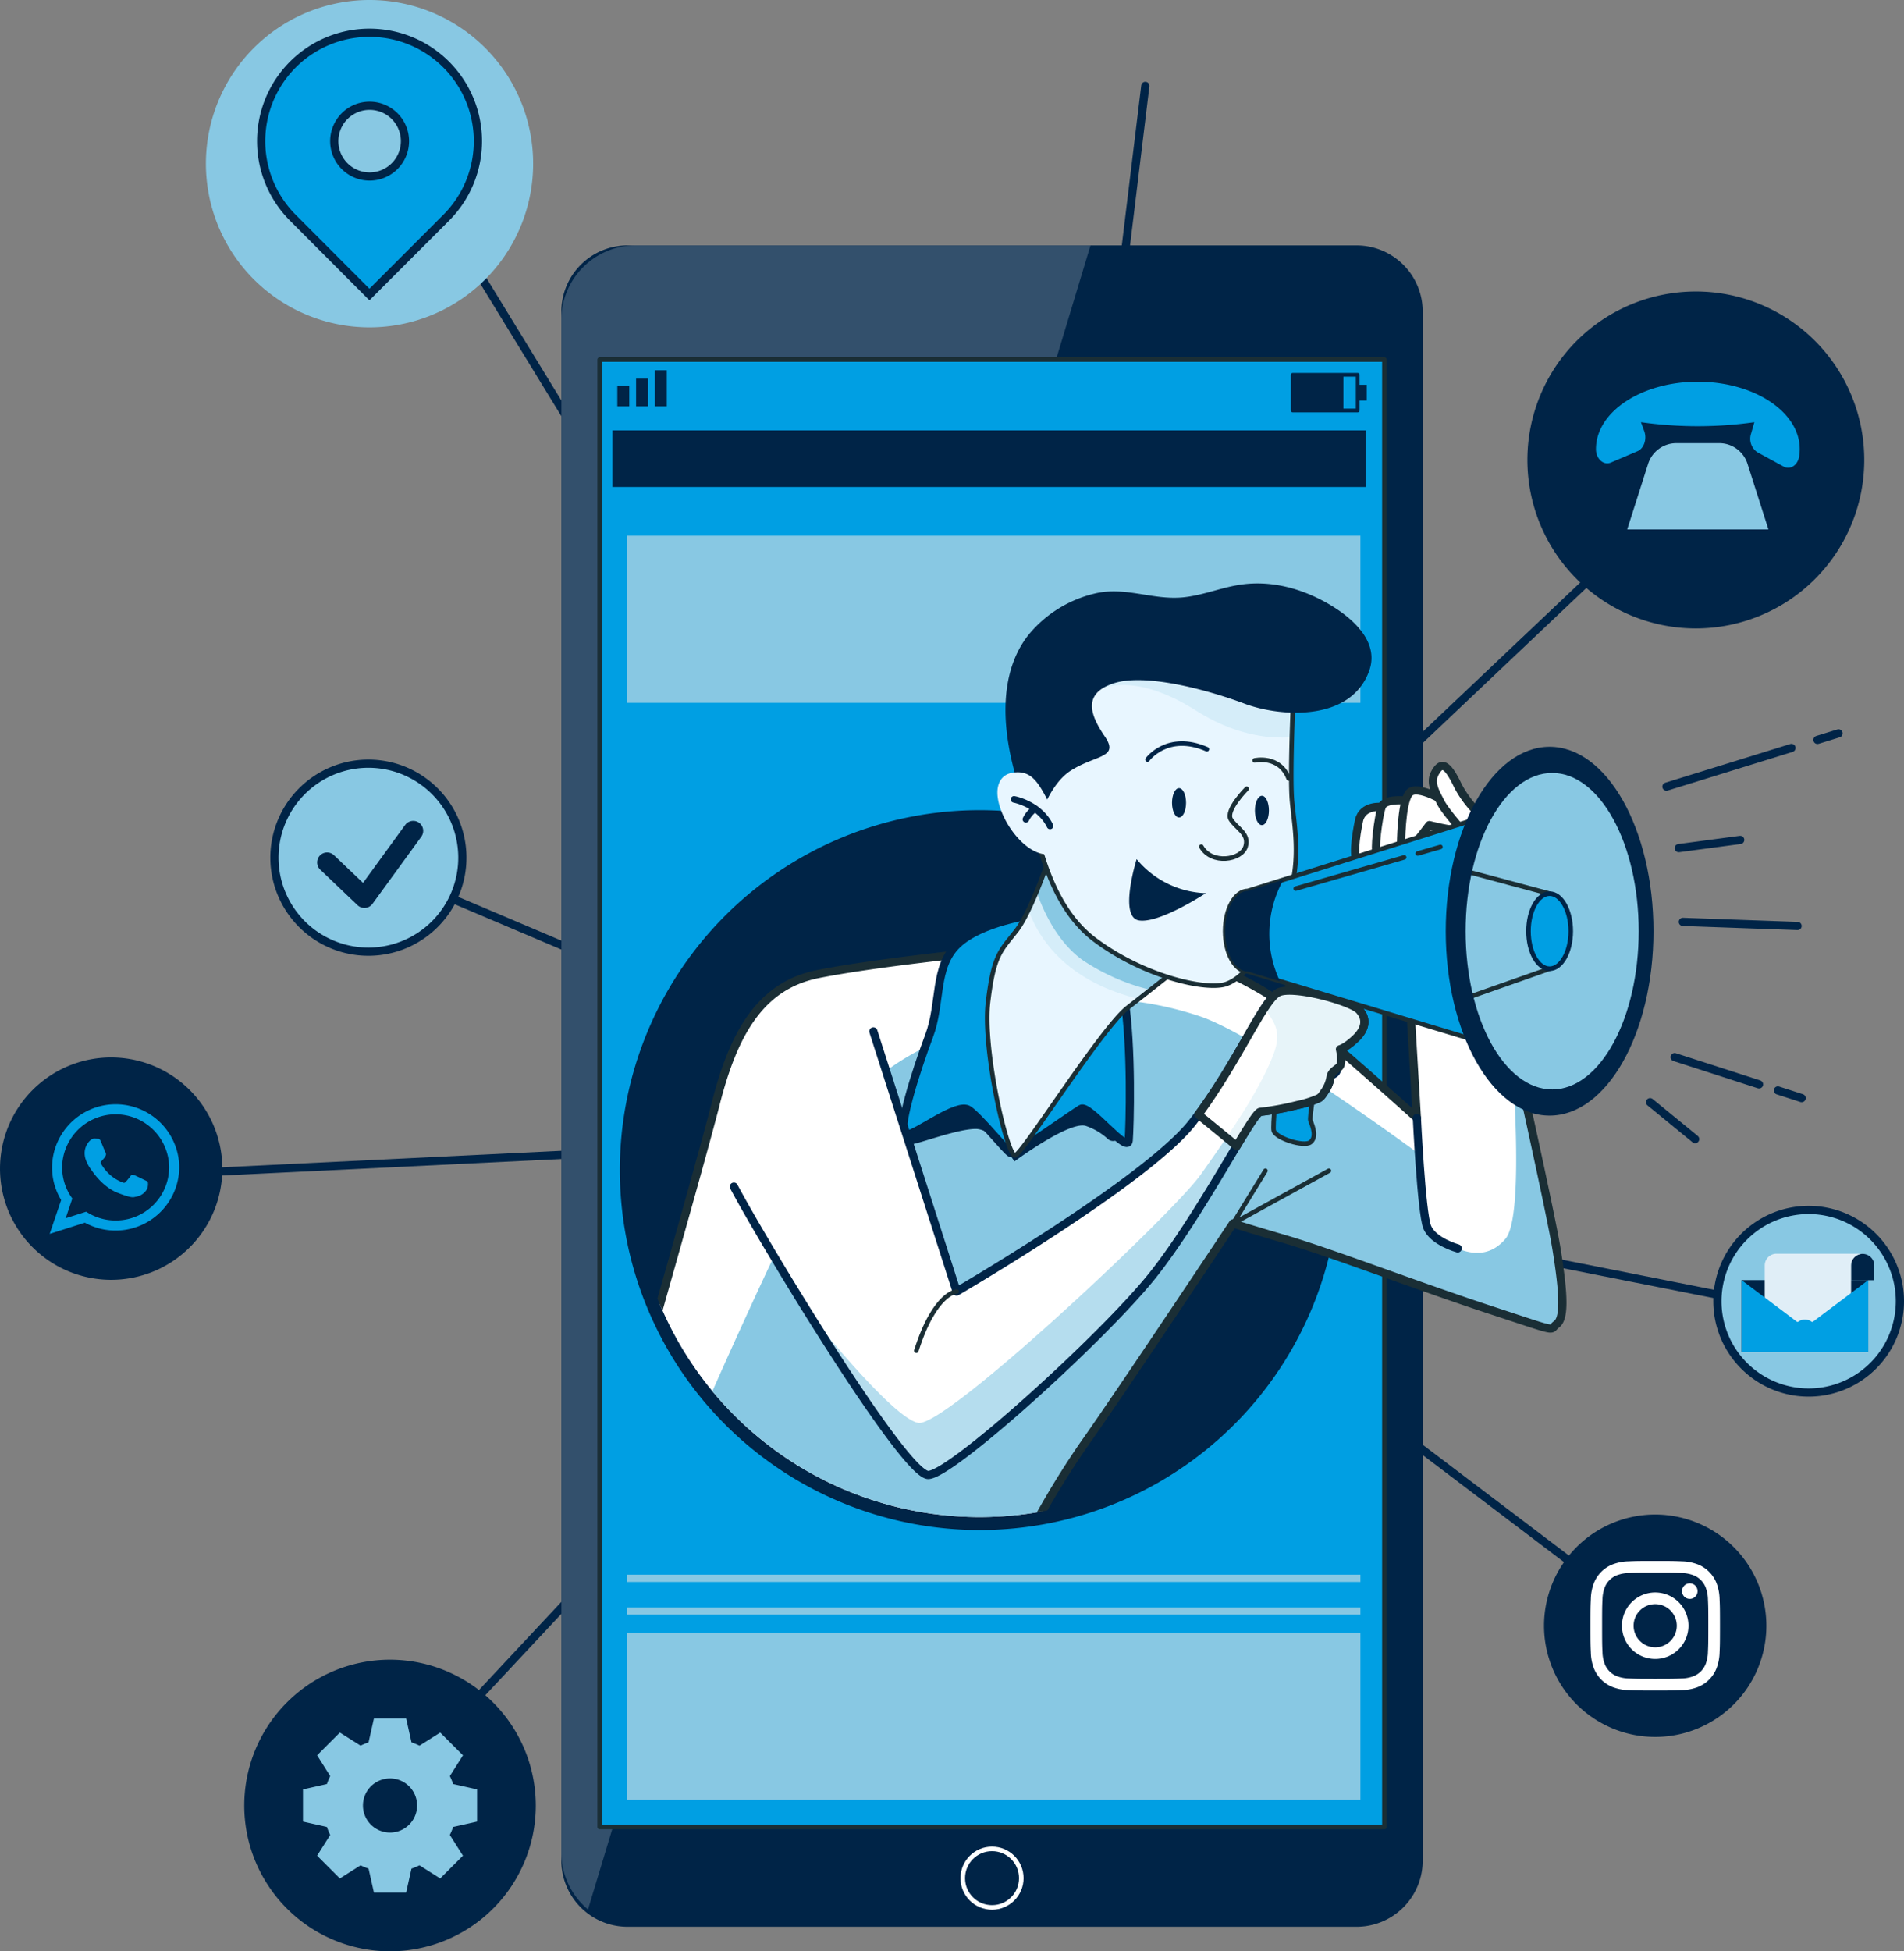 <svg xmlns="http://www.w3.org/2000/svg" width="425.502" height="435.955" data-name="Group 41049"><rect width="100%" height="100%" fill="#808080" stroke="none"/><defs><clipPath id="g"><path fill="none" d="M227.137 207.918c-3.549 4.563-5.071 5.324-6.338 15.973s4.31 34.736 6.085 34.229 19.27-28.4 25.1-32.961 11.917-9.382 11.917-9.382-14.2-4.31-19.017-10.395A136.549 136.549 0 0 1 235 190.17s-4.31 13.184-7.86 17.748" data-name="Path 80092"/></clipPath><clipPath id="a"><path fill="none" d="M0 0h425.502v435.955H0z" data-name="Rectangle 2177"/></clipPath><clipPath id="c"><path fill="none" d="M140.234 54.827H303.16a14.784 14.784 0 0 1 14.784 14.784v346.08a14.784 14.784 0 0 1-14.784 14.784H140.235a14.784 14.784 0 0 1-14.784-14.784V69.61a14.783 14.783 0 0 1 14.783-14.783Z" data-name="Rectangle 2156"/></clipPath><clipPath id="d"><path fill="none" d="M125.451 54.827h118.254v371.781H125.451z" data-name="Rectangle 2155"/></clipPath><clipPath id="e"><path fill="none" d="M209.1 123.726v60.811A77.516 77.516 0 1 0 281.132 307.7H414.1V123.726Z" data-name="Path 80078"/></clipPath><clipPath id="f"><path fill="none" d="M316.639 249.753S296.1 231.244 289 225.919s-20.538-13.184-35.244-14.2-34.989 1.014-34.989 1.014-23.312 2.353-35.99 4.888-18.762 12.93-22.819 28.9c-1.823 7.176-7.159 26.213-12.483 45a77.653 77.653 0 0 0 85.389 46.165 164.555 164.555 0 0 1 9.147-14.66c8.114-11.41 33.551-49.7 33.551-49.7s1.268.507 11.663 3.55 29.411 10.4 45.638 15.719 13.185 4.564 14.96 3.3 1.774-6.086 0-16.989-15.213-70.232-15.213-70.232l-18.51-1.517Z" data-name="Path 80080"/></clipPath><clipPath id="b"><path fill="none" d="M0 0h425.503v435.955H0z" data-name="Rectangle 2154"/></clipPath><clipPath id="h"><path fill="none" d="M229.835 190.169h34.067v33.011h-34.067z" data-name="Rectangle 2171"/></clipPath><clipPath id="i"><path fill="none" d="M241.336 148.081c-11.409 6.085-13.438 25.1-11.663 30.679s3.8 22.819 14.959 31.186 25.1 11.409 29.412 9.888 8.113-7.353 12.677-16.48 2.535-18.763 2.028-24.341.254-22.566.254-22.566-11.664-9.127-17.748-11.155a37.406 37.406 0 0 0-11.433-1.676 39.3 39.3 0 0 0-18.486 4.465" data-name="Path 80097"/></clipPath><clipPath id="j"><path fill="none" d="M236.966 143.616h52.037v21.157h-52.037z" data-name="Rectangle 2172"/></clipPath><clipPath id="k"><path fill="none" d="M285.877 221.64c-3.509 1.375-9.306 16.035-19.313 29.021s-52.776 37.887-52.776 37.887l-18.608-58.117L164 265.112c6.727 12.733 38.146 64.587 43.467 64.426s39.391-31.125 50.142-44.641 22.242-36.186 24.009-36.493a60.64 60.64 0 0 0 8.324-1.521 23.254 23.254 0 0 0 4.524-1.4c.752-.276.99-.791 1.72-1.828a7.809 7.809 0 0 0 1.175-3.079c.117-.541.111-.508.225-.476s.3.058.765-.315c.991-.791 1.106-5.36 1.106-5.36s1.26-.292 3.48-2.389 2.656-4.393.821-6.366c-1.541-1.659-10.636-4.342-15.585-4.342a6.585 6.585 0 0 0-2.293.317" data-name="Path 80119"/></clipPath><clipPath id="l"><path fill="none" d="M180.606 221.323h124.296v108.215H180.606z" data-name="Rectangle 2173"/></clipPath><clipPath id="m"><path fill="none" d="M285.877 221.64c-3.362 1.316-8.824 14.821-18.071 27.37l8.566 7.021c2.69-4.475 4.6-7.516 5.243-7.627a60.64 60.64 0 0 0 8.324-1.521 23.254 23.254 0 0 0 4.524-1.4c.752-.276.99-.791 1.72-1.828a7.809 7.809 0 0 0 1.175-3.079c.223-1.021.882-1.369 1.872-2.16s.224-3.991.224-3.991 1.26-.292 3.48-2.389 2.656-4.393.821-6.366c-1.541-1.659-10.636-4.341-15.585-4.342a6.585 6.585 0 0 0-2.293.317" data-name="Path 80125"/></clipPath></defs><g clip-path="url(#a)" data-name="Group 41048"><path fill="none" stroke="#002447" stroke-linecap="round" stroke-linejoin="round" stroke-width="1.833" d="M96.528 43.973 224.59 253.19 380.2 105.77" data-name="Path 80053"/><path fill="none" stroke="#002447" stroke-linecap="round" stroke-linejoin="round" stroke-width="1.833" d="m29.195 262.709 195.4-9.519-142.213-60.309" data-name="Path 80054"/><path fill="none" stroke="#002447" stroke-linecap="round" stroke-linejoin="round" stroke-width="1.833" d="M255.953 19.189 226.884 258.12l178.331 35.38" data-name="Path 80055"/><path fill="none" stroke="#002447" stroke-linecap="round" stroke-linejoin="round" stroke-width="1.833" d="m85.36 402.1 139.23-148.91 144.442 109.448" data-name="Path 80056"/><g data-name="Group 41004"><g clip-path="url(#b)" data-name="Group 41003"><path fill="#002447" d="M24.844 236.248a24.843 24.843 0 1 0 24.844 24.844 24.872 24.872 0 0 0-24.844-24.844" data-name="Path 80057"/><path fill="#009fe3" fill-rule="evenodd" d="M40.057 260.453a14.22 14.22 0 0 0-28.413-.26c-.007.207-.014.413-.014.619a14 14 0 0 0 2.037 7.288l-2.567 7.568 7.874-2.5a14.235 14.235 0 0 0 21.086-12.354c0-.12 0-.239-.007-.359m-14.21 12.22a11.911 11.911 0 0 1-6.576-1.963l-4.592 1.464 1.49-4.406a11.744 11.744 0 0 1-2.276-6.956 10.992 10.992 0 0 1 .06-1.151 11.959 11.959 0 0 1 23.808.226c.027.306.04.612.04.925a11.921 11.921 0 0 1-11.954 11.861" data-name="Path 80058"/><path fill="#009fe3" fill-rule="evenodd" d="M32.363 263.661c-.353-.173-2.063-1.012-2.383-1.125s-.552-.173-.785.173-.906 1.125-1.1 1.351-.406.26-.759.087a9.408 9.408 0 0 1-2.8-1.717 10.339 10.339 0 0 1-1.937-2.39c-.2-.346-.02-.532.153-.705s.346-.406.526-.606c.047-.06.086-.113.126-.166a3.969 3.969 0 0 0 .22-.413.623.623 0 0 0-.027-.606c-.086-.173-.785-1.877-1.078-2.569s-.579-.573-.785-.573-.433-.032-.666-.032a1.289 1.289 0 0 0-.932.432 3.876 3.876 0 0 0-1.218 2.889 4.417 4.417 0 0 0 .18 1.178 7.85 7.85 0 0 0 1.245 2.4c.173.226 2.409 3.834 5.95 5.225s3.547.918 4.187.858a3.475 3.475 0 0 0 2.349-1.644 2.856 2.856 0 0 0 .206-1.644c-.086-.139-.319-.226-.665-.4" data-name="Path 80059"/><path fill="#88c8e3" d="M82.58 0a36.565 36.565 0 1 0 0 73.131A36.565 36.565 0 0 0 82.58 0" data-name="Path 80060"/><path fill="#009fe3" d="M99.691 14.4a24.215 24.215 0 0 0-34.224 34.267L82.558 65.8l17.133-17.133a24.2 24.2 0 0 0 0-34.266M82.558 39.435a7.9 7.9 0 1 1 7.943-7.9 7.9 7.9 0 0 1-7.943 7.9" data-name="Path 80061"/><path fill="none" stroke="#002447" stroke-width="1.833" d="M99.691 14.4a24.215 24.215 0 0 0-34.224 34.267L82.558 65.8l17.133-17.133a24.2 24.2 0 0 0 0-34.266ZM82.558 39.435a7.9 7.9 0 1 1 7.943-7.9 7.9 7.9 0 0 1-7.943 7.9Z" data-name="Path 80062"/><path fill="#002447" d="M87.163 370.8a32.577 32.577 0 1 0 32.577 32.577A32.615 32.615 0 0 0 87.163 370.8" data-name="Path 80063"/><path fill="#002447" d="M369.9 338.369a24.844 24.844 0 1 0 24.844 24.844 24.872 24.872 0 0 0-24.844-24.844" data-name="Path 80064"/><path fill="#fff" d="M369.9 351.346c3.865 0 4.323.015 5.849.084a8.03 8.03 0 0 1 2.688.5 4.8 4.8 0 0 1 2.747 2.747 8 8 0 0 1 .5 2.688c.07 1.526.085 1.984.085 5.849s-.015 4.323-.085 5.849a8.011 8.011 0 0 1-.5 2.688 4.8 4.8 0 0 1-2.747 2.747 8.011 8.011 0 0 1-2.688.5c-1.526.07-1.984.085-5.849.085s-4.323-.015-5.849-.085a8.011 8.011 0 0 1-2.688-.5 4.8 4.8 0 0 1-2.747-2.747 8.011 8.011 0 0 1-.5-2.688c-.07-1.526-.084-1.984-.084-5.849s.014-4.323.084-5.849a8 8 0 0 1 .5-2.688 4.8 4.8 0 0 1 2.747-2.747 8.03 8.03 0 0 1 2.688-.5c1.526-.069 1.984-.084 5.849-.084m0-2.608c-3.931 0-4.424.017-5.968.087a10.627 10.627 0 0 0-3.513.673 7.408 7.408 0 0 0-4.234 4.233 10.616 10.616 0 0 0-.672 3.514c-.071 1.544-.088 2.037-.088 5.968s.017 4.424.088 5.968a10.61 10.61 0 0 0 .672 3.513 7.406 7.406 0 0 0 4.234 4.234 10.654 10.654 0 0 0 3.513.673c1.544.07 2.037.087 5.968.087s4.424-.017 5.968-.087a10.671 10.671 0 0 0 3.514-.673 7.408 7.408 0 0 0 4.233-4.234 10.633 10.633 0 0 0 .673-3.513c.07-1.544.087-2.037.087-5.968s-.017-4.424-.087-5.968a10.64 10.64 0 0 0-.673-3.514 7.41 7.41 0 0 0-4.233-4.233 10.645 10.645 0 0 0-3.514-.673c-1.544-.07-2.037-.087-5.968-.087" data-name="Path 80065"/><path fill="#fff" d="M369.9 355.78a7.433 7.433 0 1 0 7.433 7.433 7.433 7.433 0 0 0-7.433-7.433m0 12.258a4.825 4.825 0 1 1 4.825-4.825 4.825 4.825 0 0 1-4.825 4.825" data-name="Path 80066"/><path fill="#fff" d="M379.366 355.486a1.737 1.737 0 1 1-1.737-1.737 1.737 1.737 0 0 1 1.737 1.737" data-name="Path 80067"/><path fill="#002447" d="M378.981 140.4a37.641 37.641 0 1 1 37.641-37.641 37.642 37.642 0 0 1-37.641 37.641" data-name="Path 80068"/><path fill="#88c8e3" d="M83.726 172.043a19.618 19.618 0 1 0 19.618 19.618 19.64 19.64 0 0 0-19.618-19.618" data-name="Path 80069"/><path fill="#fff" d="M73.692 186.524h4.315v13.938h-4.315z" data-name="Rectangle 2153"/><path fill="#fff" d="M75.828 184.7a2.572 2.572 0 1 0-2.551-2.572 2.562 2.562 0 0 0 2.551 2.572" data-name="Path 80070"/><path fill="#fff" d="M84.9 193.145c0-1.959.9-3.127 2.629-3.127 1.586 0 2.349 1.121 2.349 3.127v7.316h4.294v-8.824c0-3.734-2.117-5.539-5.072-5.539a4.86 4.86 0 0 0-4.2 2.3v-1.878h-4.136v13.938H84.9Z" data-name="Path 80071"/><path fill="#88c8e3" d="M404.192 311.111a20.393 20.393 0 1 1 20.394-20.394 20.394 20.394 0 0 1-20.394 20.394" data-name="Path 80072"/><path fill="none" stroke="#002447" stroke-width="1.833" d="M404.192 311.111a20.393 20.393 0 1 1 20.394-20.394 20.394 20.394 0 0 1-20.394 20.394Z" data-name="Path 80073"/><path fill="#002447" d="M303.161 430.475H140.234a14.784 14.784 0 0 1-14.783-14.783V69.61a14.784 14.784 0 0 1 14.783-14.783h162.927a14.783 14.783 0 0 1 14.783 14.783v346.082a14.783 14.783 0 0 1-14.783 14.783" data-name="Path 80074"/></g></g><g data-name="Group 41009"><g clip-path="url(#c)" data-name="Group 41008"><g data-name="Group 41007" opacity=".2"><g data-name="Group 41006"><g clip-path="url(#d)" data-name="Group 41005"><path fill="#fff" d="M142.043 54.827a16.592 16.592 0 0 0-16.592 16.592v342.464a16.555 16.555 0 0 0 5.952 12.726l112.3-371.782Z" data-name="Path 80075"/></g></g></g><circle cx="6.541" cy="6.541" r="6.541" fill="none" stroke="#fff" stroke-linecap="round" stroke-linejoin="round" stroke-width="1.018" data-name="Ellipse 244" transform="translate(215.156 413.071)"/></g></g><g data-name="Group 41011"><g clip-path="url(#b)" data-name="Group 41010"><path fill="#009fe3" d="M134.011 80.338h175.372v327.841H134.011z" data-name="Rectangle 2157"/><path fill="none" stroke="#1a2e35" stroke-linecap="round" stroke-linejoin="round" stroke-width="1.018" d="M134.011 80.338h175.372v327.841H134.011z" data-name="Rectangle 2158"/><path fill="#002447" d="M299.354 261.418A80.417 80.417 0 1 1 218.937 181a80.417 80.417 0 0 1 80.417 80.417" data-name="Path 80076"/><path fill="#88c8e3" d="M140.074 119.688h163.948v37.335H140.074z" data-name="Rectangle 2159"/><path fill="#88c8e3" d="M140.074 364.797h163.948v37.335H140.074z" data-name="Rectangle 2160"/><path fill="#88c8e3" d="M140.074 351.812h163.948v1.623H140.074z" data-name="Rectangle 2161"/><path fill="#88c8e3" d="M140.074 359.117h163.948v1.623H140.074z" data-name="Rectangle 2162"/><path fill="none" stroke="#002447" stroke-linecap="round" stroke-linejoin="round" stroke-width=".836" d="M288.876 83.738h14.541v7.974h-14.541z" data-name="Rectangle 2163"/><path fill="#002447" d="M288.876 83.738h11.34v7.974h-11.34z" data-name="Rectangle 2164"/><path fill="#002447" d="M303.386 85.969h2.049v3.512h-2.049z" data-name="Rectangle 2165"/><path fill="#002447" d="M137.96 86.212h2.666v4.57h-2.666z" data-name="Rectangle 2166"/><path fill="#002447" d="M142.149 84.607h2.666v6.175h-2.666z" data-name="Rectangle 2167"/><path fill="#002447" d="M146.339 82.711h2.666v8.071h-2.666z" data-name="Rectangle 2168"/><path fill="#002447" d="M136.839 96.147h168.405v12.659H136.839z" data-name="Rectangle 2169"/></g></g><g data-name="Group 41013"><g clip-path="url(#e)" data-name="Group 41012"><path fill="#fff" d="M134.445 337.219S155.9 262.5 159.96 246.527s10.142-26.369 22.821-28.9 35.989-4.888 35.989-4.888 20.285-2.028 34.99-1.014S281.9 220.6 289 225.92s27.636 23.833 27.636 23.833l-2.536-42.6 18.509 1.521s13.439 59.33 15.214 70.233 1.774 15.72 0 16.987 1.268 2.029-14.96-3.3-35.242-12.677-45.638-15.72-11.664-3.549-11.664-3.549-25.436 38.291-33.55 49.7a197.128 197.128 0 0 0-14.776 25.415" data-name="Path 80077"/></g></g><g data-name="Group 41015"><g clip-path="url(#f)" data-name="Group 41014"><path fill="#88c8e3" d="M347.826 295.9c1.775-1.268 1.775-6.085 0-16.988-1.059-6.5-6.269-30.243-10.3-48.339 1.605 21.347 2.218 42.269-1.068 46.171-7.1 8.429-17.536-2.649-17.536-2.649l-1.985-16.428s-35.492-26.176-48.8-30.613-27.507-5.324-41.26-.887-25.289 8.873-33.718 17.3-37.711 75.865-37.711 75.865l-3.307 20.027 75.1 9.088a197.068 197.068 0 0 1 14.776-25.415c8.114-11.409 33.55-49.7 33.55-49.7s1.268.507 11.663 3.55 29.412 10.4 45.639 15.72 13.184 4.564 14.959 3.3" data-name="Path 80079"/></g></g><g data-name="Group 41017"><g clip-path="url(#e)" data-name="Group 41016"><path fill="none" stroke="#1a2e35" stroke-linecap="round" stroke-linejoin="round" stroke-width="1.833" d="M134.445 337.219S155.9 262.5 159.96 246.527s10.142-26.369 22.821-28.9 35.989-4.888 35.989-4.888 20.285-2.028 34.99-1.014S281.9 220.6 289 225.92s27.636 23.833 27.636 23.833l-2.536-42.6 18.509 1.521s13.439 59.33 15.214 70.233 1.774 15.72 0 16.987 1.268 2.029-14.96-3.3-35.242-12.677-45.638-15.72-11.664-3.549-11.664-3.549-25.436 38.291-33.55 49.7a197.128 197.128 0 0 0-14.776 25.415" data-name="Path 80081"/><path fill="none" stroke="#1a2e35" stroke-linecap="round" stroke-linejoin="round" stroke-width="1.018" d="m282.8 261.565-7.232 11.768 21.417-11.768" data-name="Path 80082"/><path fill="#fff" d="M316.639 249.753s1.014 21.044 2.282 24.34 6.846 4.818 6.846 4.818" data-name="Path 80083"/><path fill="none" stroke="#002447" stroke-linecap="round" stroke-linejoin="round" stroke-width="1.833" d="M316.639 249.753s1.014 21.044 2.282 24.34 6.846 4.818 6.846 4.818" data-name="Path 80084"/><path fill="#002447" d="M204.913 249.109s-2.767 6.57-1.384 6.57 10.375-3.458 14.524-3.458 8.646 7.262 8.646 7.262 12.1-8.991 15.906-7.953a14.007 14.007 0 0 1 5.025 2.977 1.691 1.691 0 0 0 2.794-1.218c.073-1.859.135-4.4.135-7.638 0-7.608-6.571-28.356-18.674-29.394s-14.177 7.608-19.365 17.982-7.607 14.87-7.607 14.87" data-name="Path 80085"/><path fill="#009fe3" d="M230.941 204.368s-11.663 1.521-16.988 6.592-3.549 13.185-6.338 20.538-7.607 22.312-5.071 22.058 11.409-7.353 13.945-5.578 8.367 9.128 9.381 9.635 13.945-8.874 15.72-9.888 10.4 10.141 10.649 7.1.761-21.045-1.014-31.947-14.452-18.255-20.284-18.509" data-name="Path 80086"/><path fill="none" stroke="#002447" stroke-linecap="round" stroke-linejoin="round" stroke-width="1.833" d="M230.941 204.368s-11.663 1.521-16.988 6.592-3.549 13.185-6.338 20.538-7.607 22.312-5.071 22.058 11.409-7.353 13.945-5.578 8.367 9.128 9.381 9.635 13.945-8.874 15.72-9.888 10.4 10.141 10.649 7.1.761-21.045-1.014-31.947-14.452-18.256-20.284-18.51Z" data-name="Path 80087"/><path fill="#e8f6ff" d="M235 190.169s-4.31 13.184-7.86 17.748-5.071 5.325-6.339 15.974 4.311 34.736 6.086 34.228 19.269-28.4 25.1-32.961 11.916-9.381 11.916-9.381-14.2-4.31-19.016-10.395A136.519 136.519 0 0 1 235 190.169" data-name="Path 80088"/></g></g><g data-name="Group 41022"><g clip-path="url(#g)" data-name="Group 41021"><g data-name="Group 41020" opacity=".2"><g data-name="Group 41019"><g clip-path="url(#h)" data-name="Group 41018"><path fill="#88c8e3" d="M254.51 223.18c4.937-3.876 9.391-7.4 9.391-7.4s-14.2-4.311-19.016-10.4A136.519 136.519 0 0 1 235 190.169a126.891 126.891 0 0 1-5.162 13.107c2.142 6.056 8.132 15.873 24.675 19.9" data-name="Path 80090"/></g></g></g><path fill="#88c8e3" d="M244.886 205.382A136.519 136.519 0 0 1 235 190.169s-1.449 4.427-3.356 9.038c1.585 4.568 4.752 11.37 10.417 15.382a47.289 47.289 0 0 0 15.029 6.564c3.808-3 6.814-5.376 6.814-5.376s-14.2-4.31-19.016-10.395" data-name="Path 80091"/></g></g><g data-name="Group 41024"><g clip-path="url(#e)" data-name="Group 41023"><path fill="none" stroke="#1a2e35" stroke-linecap="round" stroke-linejoin="round" stroke-width="1.018" d="M235 190.169s-4.31 13.184-7.86 17.748-5.071 5.325-6.339 15.974 4.311 34.736 6.086 34.228 19.269-28.4 25.1-32.961 11.916-9.381 11.916-9.381-14.2-4.31-19.016-10.395A136.519 136.519 0 0 1 235 190.169Z" data-name="Path 80093"/><path fill="#e8f6ff" d="M289 156.448s-.761 16.988-.254 22.566 2.536 15.212-2.028 24.34-8.367 14.959-12.677 16.481-18.256-1.522-29.412-9.889-13.184-25.608-14.959-31.186.254-24.594 11.663-30.679a40.267 40.267 0 0 1 29.919-2.789C277.34 147.32 289 156.448 289 156.448" data-name="Path 80094"/></g></g><g data-name="Group 41029"><g clip-path="url(#i)" data-name="Group 41028"><g data-name="Group 41027" opacity=".2"><g data-name="Group 41026"><g clip-path="url(#j)" data-name="Group 41025"><path fill="#88c8e3" d="M241.336 148.081a17.218 17.218 0 0 0-4.37 3.375l5.88 4.168s7.542-7.542 24.4 3.106c8.707 5.5 16.224 6.379 21.465 5.949.125-4.521.291-8.231.291-8.231s-11.663-9.128-17.748-11.156a40.266 40.266 0 0 0-29.919 2.789" data-name="Path 80096"/></g></g></g></g></g><g data-name="Group 41031"><g clip-path="url(#e)" data-name="Group 41030"><path fill="none" stroke="#1a2e35" stroke-linecap="round" stroke-linejoin="round" stroke-width="1.018" d="M289 156.448s-.761 16.988-.254 22.566 2.536 15.212-2.028 24.34-8.367 14.959-12.677 16.481-18.256-1.522-29.412-9.889-13.184-25.608-14.959-31.186.254-24.594 11.663-30.679a40.267 40.267 0 0 1 29.919-2.789C277.34 147.32 289 156.448 289 156.448Z" data-name="Path 80098"/><path fill="#002447" d="M265.055 179.36c0 1.81-.7 3.277-1.567 3.277s-1.567-1.467-1.567-3.277.7-3.277 1.567-3.277 1.567 1.467 1.567 3.277" data-name="Path 80099"/><path fill="#002447" d="M283.577 181.07c0 1.81-.7 3.277-1.568 3.277s-1.566-1.467-1.566-3.277.7-3.277 1.566-3.277 1.568 1.467 1.568 3.277" data-name="Path 80100"/><path fill="none" stroke="#1a2e35" stroke-linecap="round" stroke-linejoin="round" stroke-width="1.018" d="M278.607 176.224s-4.817 4.817-3.55 6.846 4.208 3.171 3.3 6.085c-.951 3.041-7.606 4.057-9.888 0" data-name="Path 80101"/><path fill="#002447" d="M254.013 191.944a20.905 20.905 0 0 0 15.466 7.606s-10.395 6.846-14.959 6.086-.507-13.692-.507-13.692" data-name="Path 80102"/><path fill="none" stroke="#002447" stroke-linecap="round" stroke-linejoin="round" stroke-width="1.018" d="M256.439 169.694s4.423-6.154 13.271-2.308" data-name="Path 80103"/><path fill="none" stroke="#1a2e35" stroke-linecap="round" stroke-linejoin="round" stroke-width="1.018" d="M280.382 169.886s5.57-1.284 7.6 4.04" data-name="Path 80104"/><path fill="#002447" d="M231.448 185.6s2.282-9.888 7.86-13.437 10.9-2.789 7.606-7.607-5.071-9.635 2.029-11.916 21.044 1.52 29.158 4.563 23.833 4.058 27.89-7.353c2.506-7.049-4.823-12.653-10.2-15.54-5.927-3.177-12.59-4.752-19.283-3.574-4.032.711-7.951 2.3-12.032 2.716-6.885.695-12.963-2.5-19.839-.84a27.28 27.28 0 0 0-14.706 9.124c-6.339 7.861-8.114 22.06 1.521 43.864" data-name="Path 80105"/><path fill="#fff" d="M308.779 180.281s-4.31-.507-5.071 3.043-1.521 9.127 0 9.127 4.31-.76 5.324-3.042 2.029-9.382 2.029-9.382Z" data-name="Path 80106"/><path fill="none" stroke="#1a2e35" stroke-linecap="round" stroke-linejoin="round" stroke-width="1.833" d="M308.779 180.281s-4.31-.507-5.071 3.043-1.521 9.127 0 9.127 4.31-.76 5.324-3.042 2.029-9.382 2.029-9.382Z" data-name="Path 80107"/><path fill="#fff" d="M315.625 179.013s-6.085-1.014-6.846 1.268-1.775 10.142-1.014 10.395 5.325-1.775 5.325-1.775Z" data-name="Path 80108"/><path fill="none" stroke="#1a2e35" stroke-linecap="round" stroke-linejoin="round" stroke-width="1.833" d="M315.625 179.013s-6.085-1.014-6.846 1.268-1.775 10.142-1.014 10.395 5.325-1.775 5.325-1.775Z" data-name="Path 80109"/><path fill="#fff" d="M323.739 179.52s-7.1-4.564-8.874-2.282-1.775 11.662-1.775 11.662 2.282.507 3.55-1.014 2.789-3.55 2.789-3.55 5.071 1.268 5.831 1.014 2.536 0 2.029-2.535-3.55-3.3-3.55-3.3" data-name="Path 80110"/><path fill="none" stroke="#1a2e35" stroke-linecap="round" stroke-linejoin="round" stroke-width="1.833" d="M323.739 179.52s-7.1-4.564-8.874-2.282-1.775 11.662-1.775 11.662 2.282.507 3.55-1.014 2.789-3.55 2.789-3.55 5.071 1.268 5.831 1.014 2.536 0 2.029-2.535-3.55-3.295-3.55-3.295Z" data-name="Path 80111"/><path fill="#fff" d="M333.374 184.084a23.843 23.843 0 0 1-7.607-8.621c-2.536-5.324-3.8-5.07-5.07-2.789s.252 4.564 1.267 6.593 5.324 6.845 5.324 6.845Z" data-name="Path 80112"/><path fill="none" stroke="#1a2e35" stroke-linecap="round" stroke-linejoin="round" stroke-width="1.833" d="M333.374 184.084a23.843 23.843 0 0 1-7.607-8.621c-2.536-5.324-3.8-5.07-5.07-2.789s.252 4.564 1.267 6.593 5.324 6.845 5.324 6.845Z" data-name="Path 80113"/><path fill="#009fe3" d="M287.769 219.561s-3.675 31.383-3.11 33.079 6.786 3.676 8.2 2.545.566-3.393 0-4.806 4.807-27.708 4.807-27.708Z" data-name="Path 80114"/><path fill="none" stroke="#1a2e35" stroke-linecap="round" stroke-linejoin="round" stroke-width="1.018" d="M287.769 219.561s-3.675 31.383-3.11 33.079 6.786 3.676 8.2 2.545.566-3.393 0-4.806 4.807-27.708 4.807-27.708Z" data-name="Path 80115"/><path fill="#fff" d="m195.18 230.431 18.608 58.116s42.769-24.9 52.776-37.885 15.8-27.647 19.313-29.022 16.043 2.051 17.879 4.025 1.4 4.27-.822 6.367-3.479 2.388-3.479 2.388-.116 4.569-1.106 5.36-.768-.23-.991.791a7.807 7.807 0 0 1-1.175 3.08c-.73 1.037-.968 1.551-1.72 1.827a23.081 23.081 0 0 1-4.524 1.406 60.7 60.7 0 0 1-8.325 1.52c-1.766.307-13.255 22.977-24.007 36.493s-44.82 44.48-50.142 44.641-36.741-51.693-43.465-64.426" data-name="Path 80116"/></g></g><g data-name="Group 41036"><g clip-path="url(#k)" data-name="Group 41035"><g data-name="Group 41034" opacity=".62"><g data-name="Group 41033"><g clip-path="url(#l)" data-name="Group 41032"><path fill="#88c8e3" d="M296.183 243.65a7.807 7.807 0 0 0 1.175-3.08c.223-1.021 0 0 .991-.79s1.106-5.361 1.106-5.361 1.259-.292 3.479-2.388 2.657-4.393.822-6.367-14.369-5.4-17.879-4.024c-.917.359-1.993 1.633-3.258 3.541 1.865 3.07 4.016 4.918 2.014 10.256-3.054 8.144-10.18 18.324-16.288 26.977s-57.009 56.5-63.117 55.482c-4.988-.831-19.473-18.286-24.622-24.665 11.028 17.7 23.659 36.4 26.859 36.307 5.322-.162 39.39-31.125 50.142-44.641s22.241-36.186 24.007-36.494a60.7 60.7 0 0 0 8.325-1.52 23.254 23.254 0 0 0 4.524-1.4c.752-.277.99-.791 1.72-1.828" data-name="Path 80118"/></g></g></g></g></g><g data-name="Group 41038"><g clip-path="url(#e)" data-name="Group 41037"><path fill="none" stroke="#002447" stroke-linecap="round" stroke-linejoin="round" stroke-width="1.833" d="m195.18 230.431 18.608 58.116s42.769-24.9 52.776-37.885 15.8-27.647 19.313-29.022 16.043 2.051 17.879 4.025 1.4 4.27-.822 6.367-3.479 2.388-3.479 2.388-.116 4.569-1.106 5.36-.768-.23-.991.791a7.807 7.807 0 0 1-1.175 3.08c-.73 1.037-.968 1.551-1.72 1.827a23.081 23.081 0 0 1-4.524 1.406 60.7 60.7 0 0 1-8.325 1.52c-1.766.307-13.255 22.977-24.007 36.493s-44.82 44.48-50.142 44.641-36.741-51.693-43.465-64.426" data-name="Path 80120"/><path fill="none" stroke="#1a2e35" stroke-linecap="round" stroke-linejoin="round" stroke-width="1.018" d="M213.788 288.547s-4.871.206-9.009 13.209" data-name="Path 80121"/><path fill="#fff" d="M289.939 246.883a23.178 23.178 0 0 0 4.523-1.4c.753-.277.991-.791 1.721-1.828a7.823 7.823 0 0 0 1.175-3.08c.223-1.021.882-1.369 1.873-2.16s.224-3.991.224-3.991 1.259-.292 3.478-2.388 2.658-4.393.822-6.367-14.368-5.4-17.878-4.024c-3.361 1.316-8.824 14.821-18.072 27.369l8.567 7.021c2.69-4.475 4.6-7.515 5.242-7.627a60.728 60.728 0 0 0 8.325-1.52" data-name="Path 80122"/></g></g><g data-name="Group 41043"><g clip-path="url(#m)" data-name="Group 41042"><g data-name="Group 41041" opacity=".2"><g data-name="Group 41040"><g clip-path="url(#l)" data-name="Group 41039"><path fill="#88c8e3" d="M296.183 243.65a7.807 7.807 0 0 0 1.175-3.08c.223-1.021 0 0 .991-.79s1.106-5.361 1.106-5.361 1.259-.292 3.479-2.388 2.657-4.393.822-6.367-14.369-5.4-17.879-4.024c-.917.359-1.993 1.633-3.258 3.541 1.865 3.07 4.016 4.918 2.014 10.256-3.054 8.144-10.18 18.324-16.288 26.977s-57.009 56.5-63.117 55.482c-4.988-.831-19.473-18.286-24.622-24.665 11.028 17.7 23.659 36.4 26.859 36.307 5.322-.162 39.39-31.125 50.142-44.641s22.241-36.186 24.007-36.494a60.7 60.7 0 0 0 8.325-1.52 23.254 23.254 0 0 0 4.524-1.4c.752-.277.99-.791 1.72-1.828" data-name="Path 80124"/></g></g></g></g></g><g data-name="Group 41045"><g clip-path="url(#e)" data-name="Group 41044"><path fill="none" stroke="#1a2e35" stroke-linecap="round" stroke-linejoin="round" stroke-width="1.833" d="M289.939 246.883a23.178 23.178 0 0 0 4.523-1.4c.753-.277.991-.791 1.721-1.828a7.823 7.823 0 0 0 1.175-3.08c.223-1.021.882-1.369 1.873-2.16s.224-3.991.224-3.991 1.259-.292 3.478-2.388 2.658-4.393.822-6.367-14.368-5.4-17.878-4.024c-3.361 1.316-8.824 14.821-18.072 27.369l8.567 7.021c2.69-4.475 4.6-7.515 5.242-7.627a60.728 60.728 0 0 0 8.325-1.525Z" data-name="Path 80126"/><path fill="#009fe3" d="M278.861 199.043c-2.8 0-5.071 4.031-5.071 9s2.27 9 5.071 9l62.119 18.761v-56.283Z" data-name="Path 80127"/><path fill="none" stroke="#1a2e35" stroke-linecap="round" stroke-linejoin="round" stroke-width="1.018" d="M278.861 199.043c-2.8 0-5.071 4.031-5.071 9s2.27 9 5.071 9l62.119 18.761v-56.283Z" data-name="Path 80128"/><path fill="none" stroke="#1a2e35" stroke-linecap="round" stroke-linejoin="round" stroke-width="1.018" d="m313.802 191.553-24.23 6.97" data-name="Line 289"/><path fill="none" stroke="#1a2e35" stroke-linecap="round" stroke-linejoin="round" stroke-width="1.018" d="m321.9 189.224-5.07 1.459" data-name="Line 290"/><path fill="#002447" d="m286.815 196.544-7.954 2.5c-2.8 0-5.071 4.03-5.071 9s2.27 9 5.071 9l7.174 2.167a24.74 24.74 0 0 1 .78-22.669" data-name="Path 80129"/><path fill="#88c8e3" d="M367.6 208.044c0 20.875-9.534 37.8-21.294 37.8s-21.295-16.922-21.295-37.8 9.534-37.8 21.295-37.8 21.294 16.923 21.294 37.8" data-name="Path 80130"/><path fill="none" stroke="#1a2e35" stroke-linecap="round" stroke-linejoin="round" stroke-width="1.018" d="M367.6 208.044c0 20.875-9.534 37.8-21.294 37.8s-21.295-16.922-21.295-37.8 9.534-37.8 21.295-37.8 21.294 16.925 21.294 37.8Z" data-name="Path 80131"/><path fill="#88c8e3" d="m346.3 199.658-20.284-5.432-1.775 14.452 2.282 14.706 19.777-6.954.761-16.373" data-name="Path 80132"/><path fill="none" stroke="#1a2e35" stroke-linecap="round" stroke-linejoin="round" stroke-width="1.018" d="m346.3 199.658-20.284-5.432-1.775 14.452 2.282 14.706 19.777-6.954.761-16.373" data-name="Path 80133"/><path fill="#002447" d="M346.3 166.843c-12.82 0-23.212 18.446-23.212 41.2s10.392 41.2 23.212 41.2 23.212-18.447 23.212-41.2-10.392-41.2-23.212-41.2m.574 76.552c-10.682 0-19.342-15.827-19.342-35.351s8.66-35.351 19.342-35.351 19.342 15.828 19.342 35.351-8.656 35.356-19.338 35.356" data-name="Path 80134"/><path fill="#009fe3" d="M351.029 208.044c0 4.631-2.115 8.386-4.725 8.386s-4.724-3.755-4.724-8.386 2.115-8.386 4.724-8.386 4.725 3.755 4.725 8.386" data-name="Path 80135"/><path fill="none" stroke="#002447" stroke-linecap="round" stroke-linejoin="round" stroke-width="1.018" d="M351.029 208.044c0 4.631-2.115 8.386-4.725 8.386s-4.724-3.755-4.724-8.386 2.115-8.386 4.724-8.386 4.725 3.755 4.725 8.386Z" data-name="Path 80136"/><path fill="none" stroke="#002447" stroke-linecap="round" stroke-linejoin="round" stroke-width="1.833" d="m406.161 165.303 4.712-1.459" data-name="Line 291"/><path fill="none" stroke="#002447" stroke-linecap="round" stroke-linejoin="round" stroke-width="1.833" d="m372.416 175.748 27.938-8.648" data-name="Line 292"/><path fill="none" stroke="#002447" stroke-linecap="round" stroke-linejoin="round" stroke-width="1.833" d="m376.079 205.964 25.638.916" data-name="Line 293"/><path fill="none" stroke="#002447" stroke-linecap="round" stroke-linejoin="round" stroke-width="1.833" d="m397.321 243.624 5.311 1.713" data-name="Line 294"/><path fill="none" stroke="#002447" stroke-linecap="round" stroke-linejoin="round" stroke-width="1.833" d="m374.248 236.181 18.858 6.083" data-name="Line 295"/><path fill="none" stroke="#002447" stroke-linecap="round" stroke-linejoin="round" stroke-width="1.833" d="m375.163 189.483 13.735-1.831" data-name="Line 296"/><path fill="none" stroke="#002447" stroke-linecap="round" stroke-linejoin="round" stroke-width="1.833" d="m368.754 246.253 10.072 8.241" data-name="Line 297"/></g></g><g data-name="Group 41047"><g clip-path="url(#b)" data-name="Group 41046"><path fill="#88c8e3" d="M106.62 406.974v-7.194l-5.348-1.2a14.984 14.984 0 0 0-.738-1.783l2.93-4.632-5.086-5.086-4.632 2.93a14.743 14.743 0 0 0-1.783-.737l-1.2-5.349h-7.197l-1.2 5.349a14.743 14.743 0 0 0-1.783.737l-4.632-2.93-5.086 5.086 2.93 4.632a14.815 14.815 0 0 0-.737 1.783l-5.349 1.2v7.194l5.349 1.2a14.75 14.75 0 0 0 .737 1.783l-2.93 4.632 5.086 5.087 4.632-2.931a14.748 14.748 0 0 0 1.783.738l1.2 5.348h7.194l1.2-5.348a14.749 14.749 0 0 0 1.783-.738l4.632 2.931 5.086-5.087-2.93-4.632a14.917 14.917 0 0 0 .738-1.783Zm-19.457 2.453a6.05 6.05 0 1 1 6.05-6.05 6.05 6.05 0 0 1-6.05 6.05" data-name="Path 80138"/><path fill="#e8f6ff" d="M234.989 180.886a27.529 27.529 0 0 0-2.266-4.618c-1.235-2-2.634-3.7-5.191-3.726-2.057-.019-3.954.717-4.507 3.248-1.363 6.23 8.4 20.053 15.105 13.289Z" data-name="Path 80139"/><path fill="#002447" d="M234.793 185.25a.737.737 0 0 1-.795-.4c-2.2-4.5-7.463-5.522-7.515-5.532a.737.737 0 0 1 .265-1.451c.245.044 6.044 1.155 8.575 6.335a.738.738 0 0 1-.339.987.751.751 0 0 1-.191.063" data-name="Path 80140"/><path fill="#002447" d="M229.4 183.768a.738.738 0 0 1-.814-1.007 6.73 6.73 0 0 1 2.322-2.694.738.738 0 0 1 .834 1.217 5.32 5.32 0 0 0-1.792 2.04.741.741 0 0 1-.55.444" data-name="Path 80141"/><path fill="#009fe3" d="M379.432 85.278c-12.575 0-22.768 6.738-22.768 15.052v.042c.009 2.171 1.721 3.658 3.322 2.975l5.976-2.55c1.439-.614 2.137-2.708 1.49-4.472l-.734-2a90.171 90.171 0 0 0 25.344 0l-.742 2.573a3.626 3.626 0 0 0 1.383 4.123l5.911 3.226c1.437.785 3.115-.269 3.445-2.232a10.084 10.084 0 0 0 .141-1.68c0-8.314-10.194-15.052-22.768-15.052" data-name="Path 80142"/><path fill="#88c8e3" d="M395.2 118.273h-31.553l4.675-14.651a6.625 6.625 0 0 1 6.312-4.611h9.581a6.623 6.623 0 0 1 6.311 4.611Z" data-name="Path 80143"/><path fill="#002447" d="M389.199 285.994h28.313v16.055h-28.313z" data-name="Rectangle 2175"/><path fill="#002447" d="M413.63 284.721v-1.965a2.618 2.618 0 0 1 5.237 0v3.258h-5.237" data-name="Path 80144"/><path fill="#e0eef7" d="M413.682 282.719v16.687h-19.3v-16.687A2.62 2.62 0 0 1 397 280.1h19.086l-.531.11a2.619 2.619 0 0 0-1.87 2.509" data-name="Path 80145"/><path fill="#009fe3" d="M410.557 302.049H389.2v-16.055Z" data-name="Path 80146"/><path fill="#009fe3" d="M396.155 302.049h21.358v-16.055Z" data-name="Path 80147"/><path fill="#009fe3" d="M417.513 302.049H389.2l12.716-6.791a2.529 2.529 0 0 1 2.882 0Z" data-name="Path 80148"/><path fill="#88c8e3" d="M103.327 191.433a21 21 0 1 1-21.178-20.813 21 21 0 0 1 21.178 20.813" data-name="Path 80149"/><path fill="none" stroke="#002447" stroke-width="1.833" d="M103.327 191.433a21 21 0 1 1-21.178-20.813 21 21 0 0 1 21.178 20.813Z" data-name="Path 80150"/><path fill="none" stroke="#002447" stroke-linecap="round" stroke-linejoin="round" stroke-width="4.461" d="m73.1 192.68 8.338 7.943 10.912-15" data-name="Path 80151"/></g></g></g></svg>
